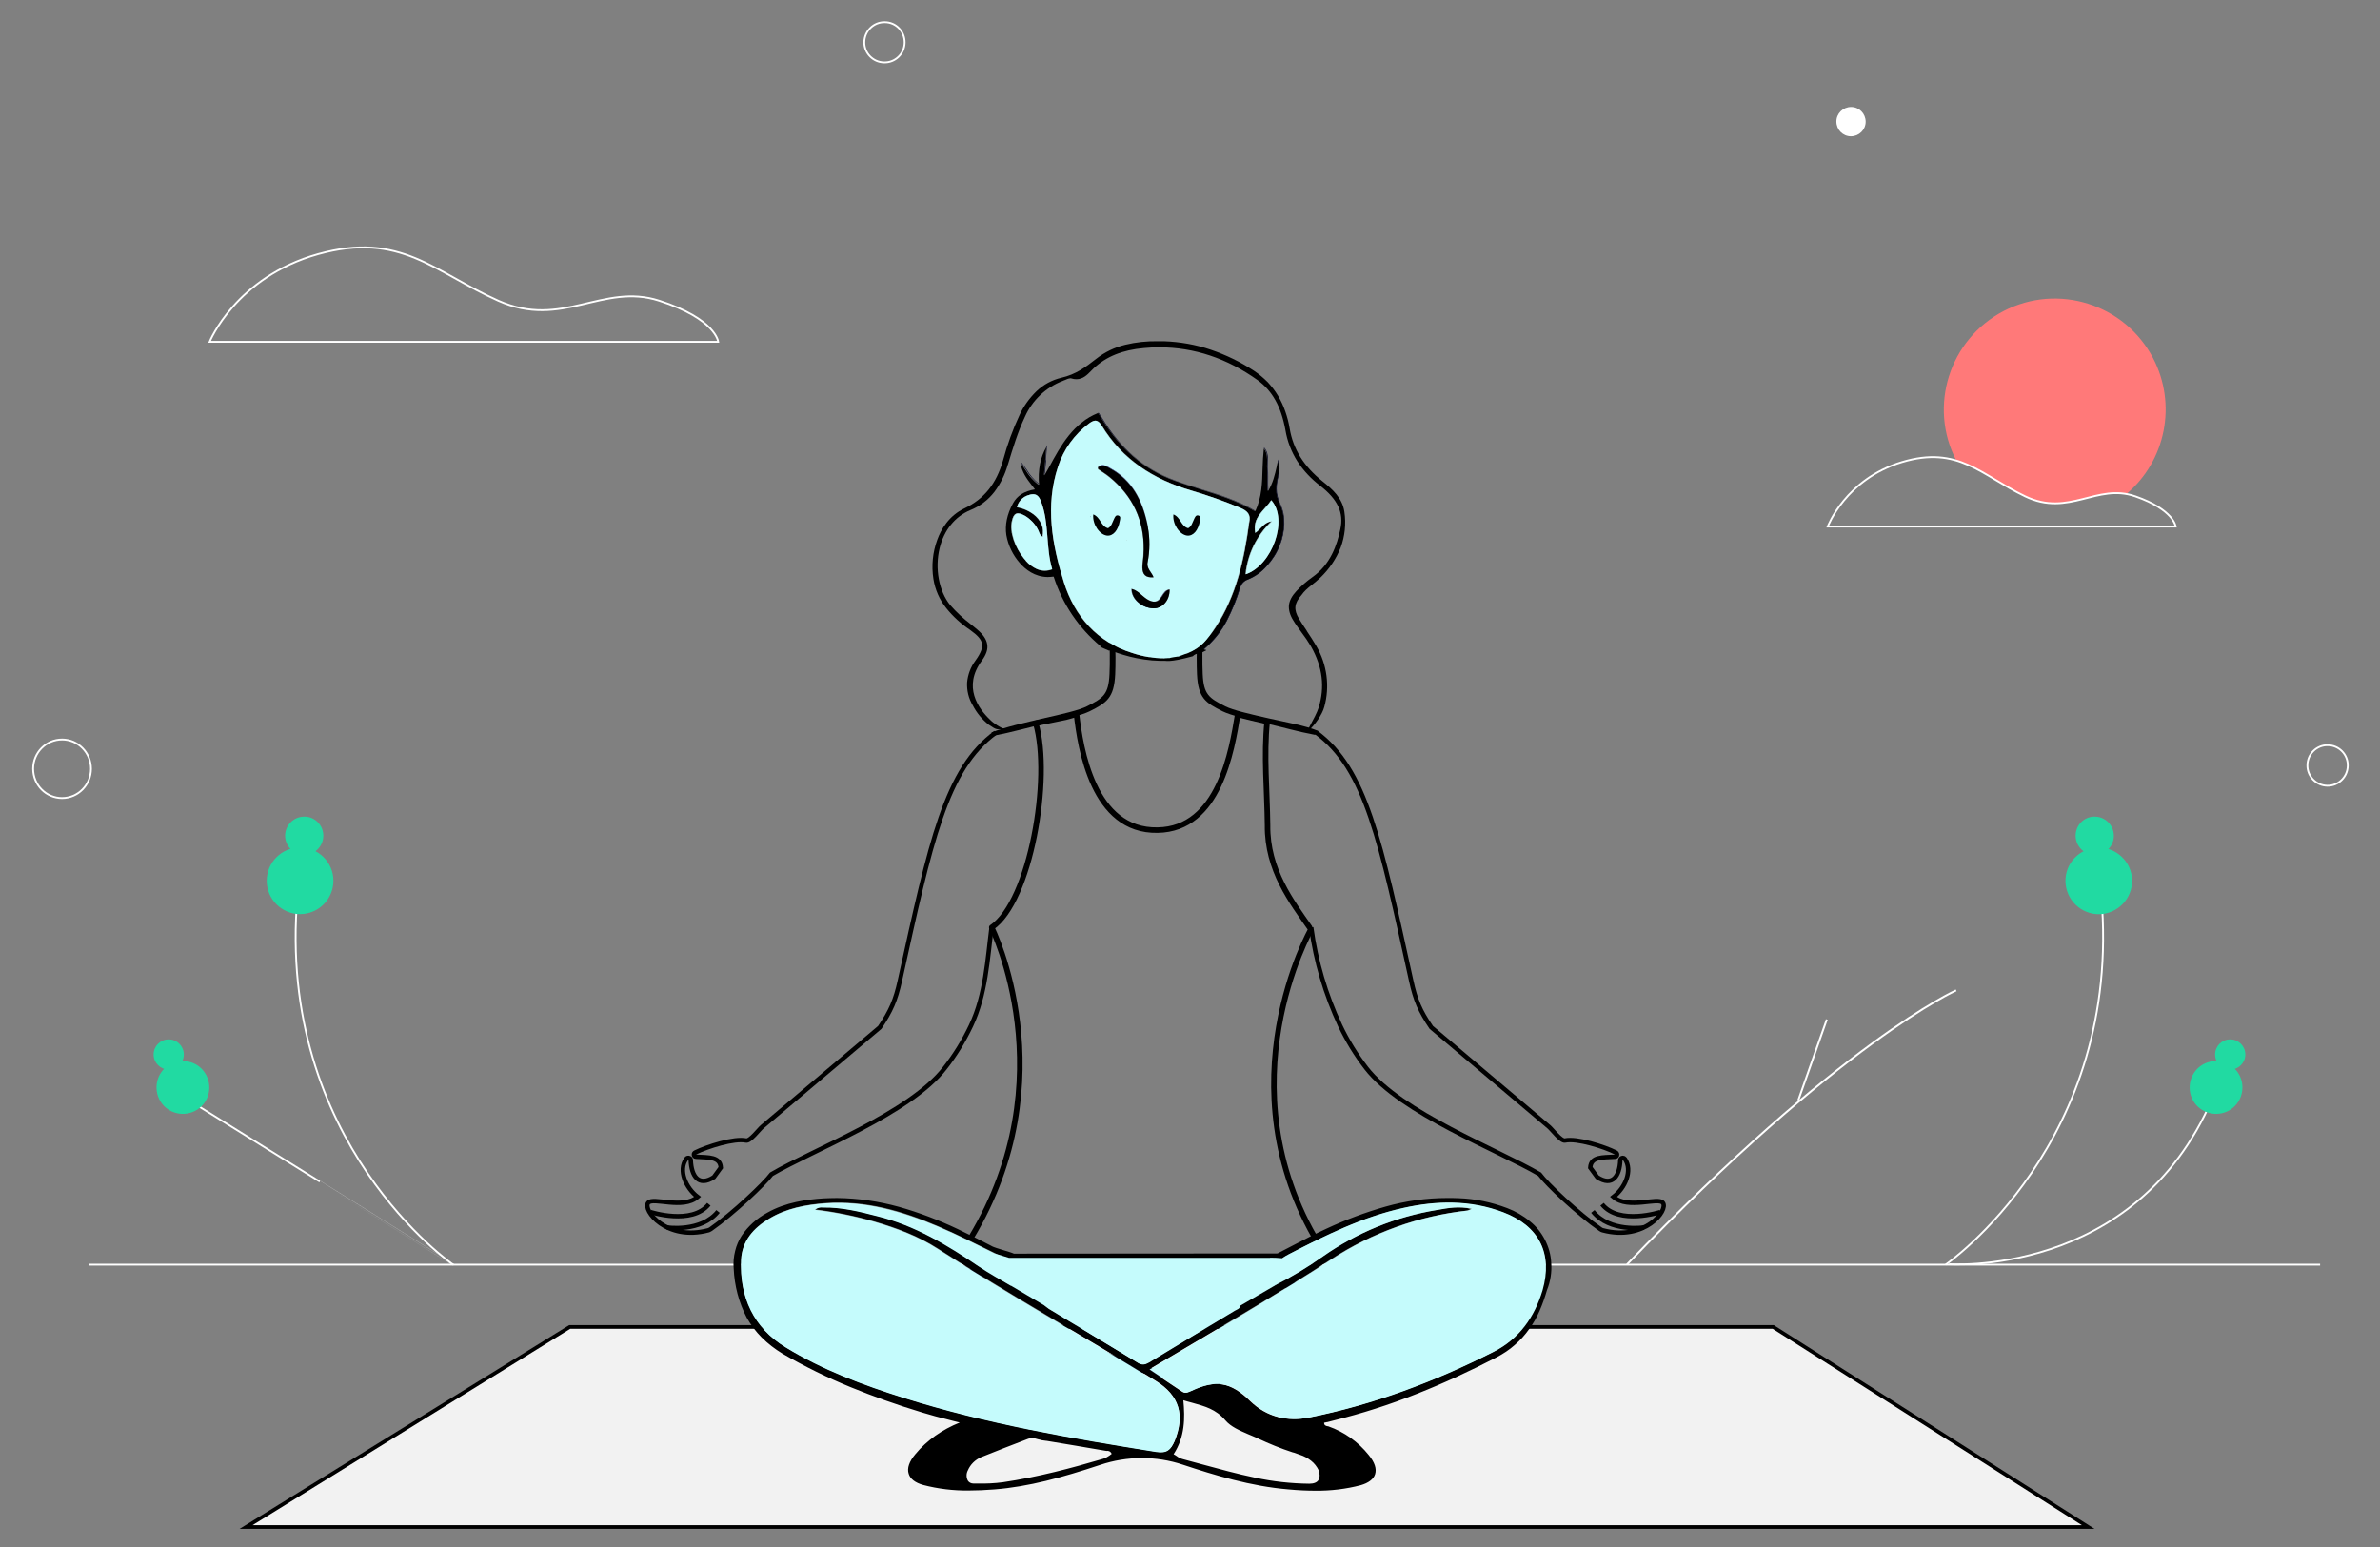 <?xml version="1.0" encoding="utf-8"?>
<!-- Generator: Adobe Illustrator 21.0.0, SVG Export Plug-In . SVG Version: 6.00 Build 0)  -->
<svg version="1.1" id="Layer_1" xmlns="http://www.w3.org/2000/svg" xmlns:xlink="http://www.w3.org/1999/xlink" x="0px" y="0px"
	 viewBox="0 0 1292 840" style="enable-background:new 0 0 1292 840;" xml:space="preserve">
<rect x="0" y="0" width="1292" height="840" fill="#808080" stroke="none"/>
<style type="text/css">
	.st0{clip-path:url(#SVGID_2_);}
	.st1{fill:#FF7979;}
	.st2{fill:none;stroke:#FFFFFF;stroke-miterlimit:10;}
	.st3{fill:#FFFFFF;}
	.st4{fill:none;stroke:#FFFFFF;stroke-width:1.046;stroke-miterlimit:10;}
	.st5{fill:#94D0DB;}
	.st6{fill:#21DAA2;}
	.st7{fill:none;stroke:#FFFFFF;}
	.st8{fill:#F2F2F2;stroke:#000000;stroke-width:2;stroke-miterlimit:10;}
	.st9{fill:none;stroke:#000000;stroke-miterlimit:10;}
	.st10{fill:none;stroke:#000000;stroke-width:3;stroke-linecap:round;stroke-linejoin:round;}
	.st11{fill:none;stroke:#0F1024;stroke-width:4;stroke-linecap:round;stroke-linejoin:round;}
	.st12{fill:none;}
	.st13{fill:none;stroke:#000000;stroke-width:3;stroke-miterlimit:10;}
	.st14{fill:#050624;}
	.st15{fill:#C5FBFC;}
	.st16{fill:#2E3192;}
	.st17{fill:none;stroke:#000000;stroke-width:2.391;stroke-miterlimit:10;}
</style>
<g>
	<defs>
		<rect id="SVGID_1_" width="1292" height="840"/>
	</defs>
	<clipPath id="SVGID_2_">
		<use xlink:href="#SVGID_1_"  style="overflow:visible;"/>
	</clipPath>
	<g id="Home_" class="st0">
		<g id="Group_6905" transform="translate(-0.607 -0.256)">
			<path id="Path_18300" d="M688.8,390.1c-9.7-2.2-18.8-4.3-23-6.4c-8.9-4.5-11.8-6.4-12.3-17.5c-0.6-11.8,0.6-37.8,0.6-38.1
				c0-0.8-0.6-1.5-1.5-1.6c-0.1,0-0.3,0-0.4,0c-8,1.5-16.1,2.5-24.2,3v3.1c7.7-0.4,15.3-1.3,22.9-2.7c-0.2,6.3-1,26.4-0.5,36.4
				c0.6,12.9,4.7,15.5,13.9,20.1c4.5,2.2,13.4,4.3,23.7,6.6c9.8,2.2,16.4,4.3,26.5,6.2l1.6-2.2C708.7,394,698.9,392.4,688.8,390.1z"
				/>
			<path id="Path_18301" d="M567.6,390.1c9.7-2.2,18.8-4.3,23-6.4c8.9-4.5,11.8-6.4,12.3-17.5c0.6-11.8-0.6-37.8-0.6-38.1
				c0-0.8,0.6-1.5,1.5-1.6c0.1,0,0.3,0,0.4,0c8,1.5,16.1,2.5,24.2,3v3.1c-7.7-0.4-15.3-1.3-22.9-2.7c0.2,6.3,1,26.4,0.5,36.4
				c-0.6,12.9-4.7,15.5-13.9,20.1c-4.5,2.2-13.4,4.3-23.7,6.6c-9.8,2.2-18.5,4.8-28.6,6.7l-1-1.8
				C546.3,394.9,557.6,392.4,567.6,390.1z"/>
			<path id="Subtraction_20" class="st1" d="M1118.7,273.3h-4.5l-5.1-0.4l-1.6-0.7l-3.5-0.8l-5.4-2.5l-8.1-4l-8.6-5.3l-9.4-5.4
				l-4.8-2.2l-5.1-1.7c-15.3-29.5-3.8-65.8,25.7-81.2c29.5-15.3,65.8-3.8,81.2,25.7c12.9,24.9,6.9,55.4-14.4,73.5l-6.4-0.5l-6.6,1
				l-7.2,1.3l-11.6,2.7L1118.7,273.3z"/>
			<path id="Path_11803" class="st2" d="M114.4,185.8h276.1c0,0-1.3-12.4-32-22.3s-52.7,15.5-87.4,0s-53.1-37.8-97.8-25.3
				S114.4,185.8,114.4,185.8z"/>
			<path id="Path_11804" class="st2" d="M992.8,286.1h188.9c0,0-0.9-9.1-21.9-16.4s-36,11.4-59.8,0s-36.3-27.8-66.9-18.6
				S992.8,286.1,992.8,286.1z"/>
			<path id="Path_11805" class="st2" d="M1275.1,416c-0.1,6.1-5.1,10.9-11.1,10.8l0,0l0,0c-6.1-0.1-10.9-5.1-10.8-11.1c0,0,0,0,0,0
				l0,0c0-6.1,5-11,11-10.9c6.1,0,11,5,10.9,11C1275.1,415.9,1275.1,415.9,1275.1,416L1275.1,416z"/>
			<path id="Path_11806" class="st2" d="M491.7,23.4c-0.1,6.1-5.2,10.9-11.2,10.7c-6-0.1-10.8-5.1-10.7-11l0,0
				c0.1-6.1,5.1-10.9,11.1-10.8C487,12.3,491.8,17.3,491.7,23.4L491.7,23.4L491.7,23.4z"/>
			<path id="Path_11807" class="st3" d="M1013.4,66.3c0,4.4-3.6,7.9-8,7.9s-7.9-3.6-7.9-8c0-4.4,3.6-7.9,8-7.9
				C1009.9,58.3,1013.4,61.9,1013.4,66.3C1013.4,66.3,1013.4,66.3,1013.4,66.3z"/>
			<ellipse id="Ellipse_914" class="st2" cx="34.3" cy="417.6" rx="15.7" ry="15.9"/>
			<path id="Path_11823" class="st4" d="M1062.5,537.9c0,0-62.6,27.8-178.7,148.8"/>
			<line id="Line_97" class="st4" x1="992.3" y1="553.7" x2="976.8" y2="597.6"/>
			<path id="Path_11825" class="st5" d="M461,686.2c3.1,0,6.2,0,9.3-0.1c-4.2-3.3-9.1-7.3-14.9-12.5c1,4.4,2,8.6,2.9,12.6
				C459.2,686.2,460.1,686.2,461,686.2z"/>
			<path id="Path_11828" class="st2" d="M246.6,686.8c0,0-96.3-66.4-84.5-200.2"/>
			<circle id="Ellipse_915" class="st6" cx="163.5" cy="478.4" r="18.1"/>
			<path id="Path_11829" class="st6" d="M176.1,453.2c0.4,5.7-3.9,10.7-9.6,11.1c-5.7,0.4-10.6-3.9-11.1-9.6l0,0
				c-0.4-5.7,3.9-10.7,9.6-11.1l0,0C170.7,443.1,175.7,447.4,176.1,453.2L176.1,453.2z"/>
			<path id="Path_11830" class="st2" d="M246.5,686.7c0.1,0-144.5-89.9-144.5-89.9"/>
			<path id="Path_11831" class="st6" d="M112,582.9c4.2,6.7,2.3,15.6-4.4,19.8c-6.7,4.2-15.6,2.3-19.8-4.4
				c-4.2-6.7-2.3-15.6,4.4-19.8C98.9,574.3,107.8,576.2,112,582.9C112,582.9,112,582.9,112,582.9z"/>
			<circle id="Ellipse_916" class="st6" cx="92.2" cy="572.7" r="8.2"/>
			<path id="Path_11832" class="st2" d="M1056.8,686.8c0,0,96.3-66.4,84.5-200.2"/>
			<path id="Path_11833" class="st6" d="M1121.9,477.1c-0.7,10,6.8,18.6,16.7,19.4c0,0,0,0,0,0l0,0c10,0.7,18.6-6.8,19.4-16.7
				c0.7-10-6.8-18.6-16.7-19.4l0,0C1131.3,459.7,1122.6,467.2,1121.9,477.1z"/>
			<path id="Path_11834" class="st6" d="M1127.4,453.2c-0.4,5.7,3.9,10.7,9.6,11.1l0,0c5.7,0.4,10.7-3.9,11.1-9.6c0,0,0,0,0,0l0,0
				l0,0c0.4-5.7-3.9-10.7-9.6-11.1l0,0C1132.8,443.1,1127.8,447.4,1127.4,453.2L1127.4,453.2z"/>
			<path id="Path_11835" class="st2" d="M1057.5,686.5c-0.1,0,101.9,8.2,144-89.7"/>
			<path id="Path_11836" class="st6" d="M1191.5,582.9c-4.2,6.7-2.3,15.6,4.4,19.8c6.7,4.2,15.6,2.3,19.8-4.4
				c4.2-6.7,2.3-15.6-4.4-19.8l0,0C1204.6,574.3,1195.7,576.2,1191.5,582.9L1191.5,582.9L1191.5,582.9L1191.5,582.9z"/>
			<circle id="Ellipse_917" class="st6" cx="1211.3" cy="572.7" r="8.2"/>
			<path id="Path_12191" class="st7" d="M48.9,686.8h1211.2"/>
			<path id="Path_11837" class="st8" d="M309.9,720.6L134.2,829.2h1000L963.2,720.6H309.9z"/>
			<path id="Path_18302" class="st9" d="M717.7,397.8"/>
			<path id="Path_18303" class="st9" d="M653.3,365.2"/>
			<path id="Path_18304" class="st9" d="M537.5,397.8"/>
			<path id="Path_18305" class="st9" d="M601.9,365.2"/>
			<path id="Path_18306" class="st9" d="M534.9,392.2"/>
			<path id="Path_18307" class="st9" d="M601.2,365.2"/>
			<path id="Path_274" class="st10" d="M549.7,537.3"/>
			<path id="Path_274-2" class="st10" d="M711.5,503.7c-9.5-13.7-23.1-31.1-22.8-55.5c-0.2-18.7-2.1-37.7-0.2-56.3
				c-3.8-0.9-12.7-2.9-16-3.8c-3.2,19.4-10,62.3-43.5,62.8c-35,0.7-41.9-44.5-44-63c-1.9,0.6-3.9,1.2-5.9,1.7l0,0
				c-2,0.5-14.1,2.8-16.2,3.3c8.6,29.7-3,96.7-23.9,110.8"/>
			<path id="Path_314" class="st11" d="M719.2,734.8c6.9-9.7,11.1-21.2,12-33.1l-50.6-6.4c-78.1,13.7-20.9,3.1-51.2-1.4L518,691
				c0,0,64.8,41.7,103,52.6S707.8,750.2,719.2,734.8z"/>
			<path id="Path_11839" class="st12" d="M578.1,316.4c-6.4-20.4-10.3-41.5-3.2-62.8c3.1-9.4,9-17.6,16.9-23.6
				c1.5-1.1,2.8-1.7,4-1.4c-1.2-0.4-2.6,0.2-4.1,1.4c-8,5.9-13.9,14.1-16.9,23.6c-7,21.2-3.2,42.4,3.2,62.8
				c5.8,18.4,18.2,32.5,37,38.3c5.7,1.9,11.6,2.9,17.5,2.9c-5.9,0-11.8-1-17.4-2.9C596.3,348.9,583.9,334.7,578.1,316.4z"/>
			<path id="Path_11840" class="st12" d="M693.3,253.2v0.1c-1,4.2-2,8.5-4.3,12.6v0.7c2.6-4.2,3.7-8.8,4.7-13.3v-0.1
				c0.2-1,0.4-1.9,0.6-2.8c-0.1-0.2-0.1-0.4-0.2-0.7C693.8,250.9,693.5,252.1,693.3,253.2z"/>
			<path id="Path_11841" class="st12" d="M709.5,235.6c1.1,6.9,3.6,13.5,7.4,19.4c3.8,5.8,8.6,10.8,14.1,15
				c10.9,8.3,14.8,16.7,12.6,27c-2.1,9.6-6,21.7-17.4,29.7c-3.6,2.5-6.9,5.4-9.9,8.6c-2.8,2.9-4.3,5.8-4.5,8.7
				c-0.2,2.8,0.6,6,2.7,9.5c1.6,2.5,3.3,4.9,5,7.2c2.1,2.8,4,5.8,5.9,8.8c7.2,12.8,8.7,25.1,4.7,37.9c-2,6.1-6,11.2-12.3,15.2
				c-1.5,1.1-3.2,1.7-5,1.8c0.1,0,0.1,0,0.2,0c1.9-0.1,3.6-0.7,5.2-1.8c6.3-4,10.3-9.1,12.3-15.2c4-12.8,2.5-25.1-4.7-37.9
				c-1.8-3.1-3.8-6-5.9-8.8c-1.7-2.3-3.4-4.7-5-7.2c-2.1-3.4-2.9-6.5-2.7-9.5s1.7-5.8,4.5-8.7c3-3.2,6.4-6,9.9-8.6
				c11.5-8,15.3-20.1,17.4-29.7c2.2-10.3-1.7-18.6-12.6-27c-5.6-4.1-10.3-9.2-14.1-15c-3.7-5.9-6.2-12.5-7.4-19.4
				c-2.6-14.5-8-24.3-17.2-30.9c-18.9-13.5-39.3-20.4-60.8-20.4h-0.2c21.5,0,41.9,6.9,60.7,20.4
				C701.5,211.2,706.9,221.1,709.5,235.6z"/>
			<path id="Path_11842" class="st12" d="M659.2,280.6l0-0.1c-3.1,3.2-3.4,7.3-6.7,9l0.1,0C655.8,287.9,656.1,283.7,659.2,280.6z"/>
			<path id="Path_18308" class="st13" d="M712.3,504.7c0,0-48,84.5,4.2,171"/>
			<path id="Path_11843" class="st12" d="M565,251.8c-0.6,3.6-0.8,7.3-0.5,11c0.1,0.1,0.3,0.2,0.4,0.3c-0.4-3.8-0.2-7.6,0.5-11.3
				c0.6-3.2,1.7-6.3,3.4-9.1c0-0.3,0.1-0.5,0.1-0.8C567,244.9,565.7,248.3,565,251.8L565,251.8z"/>
			<path id="Path_11844" class="st12" d="M620.8,308.4c0.1,3.9,1.7,5.6,6.1,5.3l-0.1-0.1C622.6,313.9,620.9,312.2,620.8,308.4z"/>
			<path id="Path_11845" class="st12" d="M685.7,254.3c-0.2,7.7-0.5,15.6-3.9,23c0.1,0.1,0.2,0.1,0.3,0.2c3.6-7.5,3.7-15.5,3.9-23.2
				c0.1-3.5,0.2-7.2,0.7-10.8c-0.1-0.1-0.2-0.3-0.3-0.4C685.9,246.9,685.8,250.7,685.7,254.3z"/>
			<path id="Path_11846" class="st12" d="M650.2,293.5c0.6,0.3,1.3,0.5,2,0.5c-0.6,0-1.3-0.2-1.8-0.5c-4.2-1.6-8.1-7.6-7.7-12.3
				c0,0-0.1,0-0.1-0.1C642.1,285.9,646.1,291.9,650.2,293.5z"/>
			<path id="Path_11847" class="st12" d="M552.8,275.7c3.1,0.6,6.1,1.8,8.7,3.7C559,277.5,556,276.2,552.8,275.7L552.8,275.7z"/>
			<path id="Path_11848" class="st12" d="M623.7,305.5c-0.1,0.4-0.1,0.8-0.1,1.2c0-0.4,0-0.8,0.1-1.1c1.3-6.4,1.3-12.9,0.1-19.3
				C625,292.6,624.9,299.2,623.7,305.5L623.7,305.5z"/>
			<path id="Path_11849" class="st12" d="M566.4,291.6c-0.1-0.1-0.2-0.1-0.3-0.2C566.2,291.5,566.3,291.6,566.4,291.6L566.4,291.6z"
				/>
			<path id="Path_11850" class="st12" d="M676.8,311.9L676.8,311.9c14.6-4.9,23.3-29.8,14-40.2l-0.1,0.1
				C699.9,282.3,691.3,306.9,676.8,311.9z"/>
			<path id="Path_11851" class="st12" d="M682.1,289.5L682.1,289.5c3-2,4.6-5.5,8.7-6.1l0,0C686.7,283.8,685.1,287.4,682.1,289.5z"
				/>
			<path id="Path_11852" class="st12" d="M572.7,312.9c-0.1,0-0.2,0-0.4,0c4.8,14.6,13.6,27.7,25.4,37.6c0,0.1,0,0.2,0,0.3l0.3,0.2
				c0-0.1,0.1-0.3,0.1-0.4C586.2,340.6,577.4,327.6,572.7,312.9L572.7,312.9z"/>
			<path id="Path_11853" class="st12" d="M566.1,291.4c-1.2-0.8-1.4-2.3-2-3.5c-0.8-1.6-1.9-3.1-3.1-4.4c1.2,1.3,2.2,2.7,3,4.3
				C564.7,289.1,564.8,290.6,566.1,291.4z"/>
			<path id="Path_11854" class="st12" d="M560.7,263.5c0.6,0.7,1,1.3,1.5,2c-5.9,1-9.6,3.4-11.9,7.6c-3.3,6-4.5,11.7-3.6,17.2
				c1,5.7,3.5,11,7.4,15.3c2.9,3.4,8.1,7.5,15.2,7.5c0.1,0,0.1,0,0.2,0c-7-0.1-12-4.1-15-7.5c-3.8-4.4-6.3-9.6-7.4-15.3
				c-0.9-5.4,0.2-11,3.6-17.2c2.3-4.2,6.1-6.6,11.9-7.6c-0.5-0.6-0.9-1.2-1.5-2c-2.9-3.8-5.6-7.4-6.3-12.2c-0.2-0.2-0.3-0.4-0.5-0.6
				C554.8,255.8,557.6,259.5,560.7,263.5z"/>
			<path id="Path_11855" class="st12" d="M601.5,294.5c-4.7-0.6-9.1-6.7-9.1-12.7c0,6,4.5,12.3,9.1,12.8c4,0.5,7.4-3.3,8.5-9.7
				c0.2-0.7,0.3-1.4,0.3-2.1c0,0.7-0.1,1.3-0.3,2C608.9,291.1,605.6,294.9,601.5,294.5z"/>
			<path id="Path_11856" class="st12" d="M614.9,319.8L614.9,319.8c0.7,0.2,1.3,0.4,1.9,0.7C616.2,320.3,615.6,320,614.9,319.8z"/>
			<path id="Path_11857" class="st12" d="M596.9,255.1c2.1,1.3,4.1,2.7,6,4.2c12.9,10.5,18.8,23.7,18.6,39.3
				c0.2-15.6-5.7-28.9-18.6-39.5c-1.8-1.6-4-2.8-5.9-4.3c-0.2-0.1-0.2-0.5-0.2-1c0,0-0.1,0.1-0.1,0.1
				C596.7,254.5,596.6,255,596.9,255.1z"/>
			<path id="Path_11858" class="st12" d="M635.5,320.3c0.1,5.9-3.8,10.2-8.7,10.1h0c5,0.1,9-4.3,9-10.2
				C635.7,320.2,635.6,320.2,635.5,320.3z"/>
			<path id="Path_11859" class="st12" d="M627.6,326.8c-0.6,0-1.2-0.1-1.8-0.2c-2.7-0.8-4.6-2.8-6.7-4.5c2.1,1.7,3.9,3.7,6.6,4.5
				C626.3,326.8,627,326.9,627.6,326.8L627.6,326.8z"/>
			<path id="Path_11860" class="st12" d="M596.5,224.2c-3.2,1.3-6.3,3.1-9.1,5.3c-2.6,2.1-4.9,4.4-7,7c-4.2,5.2-7.5,11.3-10.7,17.2
				c-0.7,1.2-1.3,2.4-2,3.6l-0.1,0.8c0.9-1.5,1.6-2.9,2.5-4.4c3.2-5.9,6.5-12,10.7-17.2c2-2.6,4.4-4.9,7-7c2.7-2.1,5.6-3.9,8.8-5.2
				C596.6,224.2,596.6,224.2,596.5,224.2L596.5,224.2z"/>
			<path id="Path_11861" class="st12" d="M564.9,270.7c0.4,0.6,0.7,1.3,0.9,2c4.5,11.9,2.5,24.7,6,36.6c-2.7,1.1-5.8,1.1-8.5-0.1
				c-2.2-1-4.2-2.5-5.8-4.3c1.7,1.9,3.7,3.4,6,4.4c2.7,1.2,5.7,1.2,8.5,0.1c-3.6-11.9-1.5-24.7-6-36.6
				C565.7,272,565.3,271.3,564.9,270.7L564.9,270.7z"/>
			<path id="Path_11862" d="M604.4,353.7c7,2.7,18.4,5.9,30.5,5.2l-0.2-1.4c-0.7,0-1.4,0.1-2.1,0.1c-6,0-11.9-1-17.5-2.9
				c-18.9-5.8-31.3-19.9-37-38.3c-6.4-20.4-10.2-41.6-3.2-62.8c3-9.4,9-17.7,16.9-23.5c1.6-1.2,2.9-1.8,4.1-1.4
				c0.9,0.2,1.8,1,2.8,2.5c11.2,18.5,28.2,29.3,48.6,35.3c9.1,2.7,18,5.8,26.7,9.5c3.8,1.6,5.9,3.6,4.8,8c-2.7,20-7,39.9-18.3,56.9
				c-4.4,6.7-9.4,11.3-15.1,14c0,0.4-38.1,4.7-12.2,0.1c-0.3,1.3-0.5,2.7-0.5,4c0.8-0.2,2.4,1.1,15.4-2.5c0.8-0.8,1.7-1.3,2.8-1.4
				c0.4-0.1,0.8-0.2,1.2-0.2l0.1,0c1.1-0.5,2.1-1,3.2-1.6c-0.4-0.2-0.9-0.4-1.3-0.6c5.1-4.3,9.4-9.6,12.5-15.6
				c2.9-5.7,5.3-11.6,7.1-17.7c0.6-2.1,2.2-3.8,4.3-4.5c4-1.6,7.5-4.1,10.3-7.4c3-3.3,5.4-7.1,7-11.3c1.4-3.6,2.2-7.5,2.3-11.4
				c0.1-3.8-0.6-7.5-2.2-10.9c-2.9-5.9-2-10.4-0.9-15.6l0.1-0.4c0.6-2.4,0.6-5-0.3-7.3c-0.2,0.9-0.4,1.8-0.6,2.8v0.1
				c-1,4.4-2.1,9.1-4.7,13.3v-0.7c-0.1,0.2-0.2,0.4-0.4,0.7v-3.7c0-2.7,0-5.5-0.1-8.3c-0.1-1-0.1-2,0-3.1c0-2.7,0.1-5.5-1.8-8
				c-0.4,3.7-0.6,7.3-0.7,10.8c-0.2,7.7-0.4,15.7-3.9,23.2c-0.1-0.1-0.2-0.1-0.3-0.2l-0.1,0.2c-9.2-5.5-19.5-8.7-29.4-11.8
				c-4.8-1.5-9.6-3.1-14.4-4.8c-16.4-6.1-29.4-17.3-39.5-34c-0.5-0.9-1-1.6-1.5-2.3l-0.1-0.2c-0.1-0.1-0.2-0.1-0.2-0.1l0,0
				c-3.2,1.3-6.2,3-8.8,5.2c-2.6,2-4.9,4.4-7,7c-4.2,5.2-7.5,11.3-10.7,17.2c-0.9,1.5-1.6,2.9-2.5,4.4l0.1-0.8
				c-0.1,0.3-0.3,0.5-0.4,0.8c0.2-2.6,0.5-5.1,0.7-7.7v-0.5l0.2-2.6l0.1-1.3v-0.1c0.1-1.1,0.2-2.1,0.3-3.1c-1.6,2.8-2.8,5.9-3.4,9.1
				c-0.7,3.7-0.9,7.5-0.5,11.3c-0.1-0.1-0.3-0.2-0.4-0.3c0,0.1,0,0.2,0,0.3c-2.8-2.2-5.2-4.9-7-8c-0.8-1.3-1.8-2.5-2.7-3.7
				c0.7,4.7,3.3,8.4,6.3,12.2c0.6,0.7,1,1.3,1.5,2c-5.8,1-9.6,3.4-11.9,7.6c-3.3,6.1-4.4,11.8-3.6,17.2c1,5.7,3.6,11,7.4,15.3
				c3,3.4,8,7.4,15,7.5c1,0,1.9-0.1,2.9-0.2l0,0c0.1,0,0.2,0,0.4,0c4.7,14.7,13.5,27.8,25.4,37.7c0,0.2,0,0.3-0.1,0.4
				c0.9,0.4,2.6,1.2,4.8,2.1h0C603.4,353.1,604,353.3,604.4,353.7z M690.7,271.8L690.7,271.8h0.1c9.3,10.4,0.6,35.3-14,40.2v-0.1
				l-0.1,0.1c1.1-10.9,6.1-21.1,14.1-28.7c-4.1,0.6-5.7,4.2-8.7,6.2l0-0.1l-0.1,0.1C680.3,281,687.1,277.3,690.7,271.8L690.7,271.8z
				 M563.5,309.2c-2.3-1-4.3-2.5-6-4.4l0-0.1c-0.4-0.4-0.8-0.9-1.2-1.4c-4.7-5.8-7.8-14.2-6.4-20.2c1-4.5,2.8-5.3,7-2.9
				c1.5,0.9,2.9,2,4.1,3.3c1.3,1.3,2.3,2.8,3.1,4.4c0.6,1.2,0.8,2.6,2,3.5l0,0c0.1,0.1,0.2,0.1,0.3,0.2c1.3-4.6-0.7-9.1-4.9-12.2
				c-2.6-1.9-5.6-3.1-8.7-3.7l0-0.1l-0.2,0c0.7-3.1,3.1-5.6,6.1-6.5c2.7-0.9,4.6-0.8,6.1,1.6c0.4,0.7,0.8,1.4,1,2.1
				c4.5,11.9,2.5,24.7,6,36.6C569.2,310.4,566.2,310.4,563.5,309.2L563.5,309.2z"/>
			<path id="Path_11863" class="st14" d="M654.3,352.5c5.2-4.3,9.4-9.6,12.5-15.6c2.9-5.7,5.3-11.6,7.1-17.7
				c0.6-2.1,2.2-3.8,4.3-4.5c3.9-1.7,7.4-4.2,10.3-7.4c3-3.3,5.4-7.1,7-11.3c1.4-3.6,2.2-7.5,2.3-11.4c0.1-3.8-0.6-7.5-2.2-10.9
				c-2.8-6-2-10.4-0.9-15.6l0.1-0.4c0.7-2.6,0.5-5.4-0.5-8l-0.1,0.7c0.8,2.4,0.9,4.9,0.3,7.3l-0.1,0.4c-1.1,5.2-2.1,9.7,0.9,15.6
				c1.6,3.4,2.3,7.2,2.2,10.9c-0.1,3.9-0.9,7.8-2.3,11.4c-1.6,4.2-4,8-7,11.3c-2.8,3.2-6.3,5.7-10.3,7.4c-2.1,0.7-3.7,2.4-4.3,4.5
				c-1.9,6.1-4.2,12-7.1,17.7c-3.1,6-7.4,11.2-12.5,15.6c0.4,0.2,0.9,0.4,1.3,0.6l0.2-0.1C655,352.8,654.6,352.6,654.3,352.5z"/>
			<path id="Path_11864" class="st14" d="M689,263.2v-0.2c0-2.7,0.1-5.5-0.1-8.3c-0.1-1-0.1-2,0-3.1c0.1-2.8,0.2-5.9-2.1-8.5
				c0,0.1,0,0.3,0,0.4c1.9,2.5,1.8,5.4,1.8,8c-0.1,1-0.1,2,0,3.1c0.1,2.8,0.1,5.6,0.1,8.3v3.7c0.1-0.2,0.2-0.4,0.4-0.7L689,263.2
				L689,263.2z"/>
			<path id="Path_11865" class="st14" d="M557.9,255.1c-1-1.5-2.1-2.9-3.2-4.3c0,0.2,0.1,0.4,0.1,0.6c0.9,1.2,1.9,2.4,2.7,3.7
				c1.8,3.1,4.2,5.8,7,8c0-0.1,0-0.2,0-0.3C561.8,260.6,559.6,258,557.9,255.1L557.9,255.1z"/>
			<path id="Path_11866" class="st14" d="M572.3,312.9L572.3,312.9c-1,0.1-2,0.2-2.9,0.2c0.1,0,0.1,0,0.2,0
				C570.5,313.1,571.4,313,572.3,312.9L572.3,312.9z"/>
			<path id="Path_11867" class="st14" d="M568.4,249.9v-0.1l0.2-2.6l0.1-1.3v-0.1c0.1-1.4,0.2-2.6,0.4-3.9c-0.2,0.3-0.3,0.5-0.4,0.8
				c-0.1,1-0.2,2-0.3,3.1v0.1l-0.1,1.3l-0.2,2.6v0.5c-0.2,2.6-0.5,5.1-0.7,7.7c0.2-0.3,0.3-0.5,0.4-0.8l0.7-6.9L568.4,249.9z"/>
			<path id="Path_11868" class="st14" d="M638.3,261c-16.6-6.1-29.4-17.2-39.5-34c-0.5-0.7-1-1.6-1.5-2.3l-0.1-0.2
				c-0.1-0.1-0.2-0.1-0.2-0.1c-0.1,0-0.1,0-0.1-0.1c-0.1,0-0.2,0.1-0.3,0.1l0,0c0.1,0,0.2,0.1,0.2,0.1l0.1,0.2
				c0.5,0.7,1,1.5,1.5,2.3c10.1,16.7,23.1,27.8,39.5,34c4.8,1.7,9.6,3.3,14.4,4.8c9.9,3.1,20.2,6.3,29.4,11.8l0.1-0.2
				c-9.2-5.4-19.3-8.6-29.1-11.6C648,264.3,643.1,262.8,638.3,261z"/>
			<path id="Path_11869" class="st15" d="M635.5,357.5c0,0,0-0.2,4.9-0.9c0,0-2.8,1.2,4.9-1.8s10.6-7.3,15-14
				c11.3-17,15.6-36.9,18.3-56.9c1.1-4.4-1-6.4-4.8-8c-8.7-3.6-17.7-6.8-26.7-9.4c-20.4-6-37.4-16.7-48.6-35.3
				c-0.5-1.1-1.5-2-2.6-2.5c-1.2-0.3-2.5,0.3-4,1.4c-7.9,5.9-13.9,14.1-16.9,23.5c-7.1,21.3-3.2,42.4,3.2,62.8
				c5.8,18.3,18.2,32.5,37,38.3c5.6,1.9,11.5,2.9,17.4,2.9c0.7,0,1.4,0,2.1-0.1L635.5,357.5z M642.5,281.1c0,0,0.1,0,0.1,0.1v-0.1
				c4.4,2.1,5.4,7.2,9.9,8.4c3.3-1.7,3.7-5.9,6.7-9l0,0.1l0.1-0.1c2.1,4.7-0.4,7.9-2.2,10.8c-1,1.8-2.9,2.8-4.9,2.7
				c-0.7,0-1.3-0.2-2-0.5C646,291.9,642.1,285.9,642.5,281.1L642.5,281.1z M596.7,253.7c2.5-2,4.7-0.4,6.6,0.7
				c11.9,6.5,17.4,17.4,20.1,30.1c0.1,0.6,0.2,1.2,0.3,1.8c1.2,6.4,1.2,12.9-0.1,19.3c-0.1,0.4-0.1,0.7-0.1,1.1
				c0.1,2.7,2.4,4.4,3.3,6.9h-0.1l0.1,0.1c-4.3,0.3-6-1.4-6.1-5.3c0-1,0-2,0.2-3c0.3-2.3,0.4-4.5,0.5-6.8
				c0.2-15.6-5.7-28.8-18.6-39.3c-1.9-1.5-3.9-2.9-6-4.2c-0.2-0.1-0.1-0.6-0.2-1.1c0,0,0.1-0.1,0.1-0.1
				C596.8,253.8,596.8,253.8,596.7,253.7L596.7,253.7z M590,300.2c-1.1,6.4,15.5-5.2,11.5-5.7c-4.6-0.6-5.7,7.9-5.7,1.8
				c0-0.4,0,9.4,0,9c4.8,1.8,5.6-1.2,10.2,0c2.3-1.2,5.3-15.6,6.4-17.7c0.6-1.1-9.7,12.1-7.9,12.6c0.9,0.3,7.8-7.4,7.9-6.8
				S590.2,299.5,590,300.2L590,300.2z M626.8,330.4h-0.1c-6.3-0.1-12-5-11.9-10.5l0.1,0v0c0.7,0.2,1.3,0.4,1.9,0.7
				c0.1,0.1,0.2,0.1,0.3,0.2l0,0c0.7,0.4,1.3,0.8,1.9,1.3c2.1,1.7,4,3.7,6.7,4.5c0.6,0.2,1.2,0.3,1.8,0.2c3.8-0.3,3.8-6.2,7.9-6.6
				v0.1c0.1,0,0.2,0,0.2-0.1C635.7,326.1,631.8,330.5,626.8,330.4L626.8,330.4z"/>
			<path id="Path_11870" class="st15" d="M598.5,231.2c11.2,18.6,28.2,29.3,48.6,35.3c9.1,2.7,18,5.8,26.7,9.5
				c3.8,1.6,5.9,3.6,4.8,8c-2.7,20-7,39.9-18.3,56.9c-4.4,6.7-9.3,11.3-15,14v0c5.7-2.7,10.7-7.3,15.1-14
				c11.3-17.1,15.6-36.9,18.3-56.9c1.1-4.4-1-6.4-4.8-8c-8.7-3.6-17.7-6.8-26.7-9.5c-20.4-6-37.4-16.8-48.6-35.3
				c-0.9-1.5-1.8-2.3-2.8-2.5C597,229.1,597.9,230,598.5,231.2z"/>
			<path id="Path_11871" class="st15" d="M571.8,309.2c-3.6-11.9-1.5-24.7-6-36.6c-0.2-0.7-0.6-1.3-0.9-2c-1.5-2.3-3.3-2.4-6-1.5
				c-3,0.9-5.3,3.3-6.1,6.4c3.1,0.6,6.1,1.9,8.7,3.8c4.3,3.1,6.3,7.7,5.2,12.4c-0.1,0-0.2-0.1-0.2-0.1v0c-0.1-0.1-0.2-0.1-0.3-0.2
				l0,0c-1.3-0.8-1.4-2.4-2.1-3.6c-0.8-1.6-1.8-3-3-4.3c-1.2-1.2-2.5-2.3-4-3.2c-4.2-2.3-6-1.6-7,2.9c-1.3,6,1.6,14.3,6.3,20.1
				c0.4,0.5,0.8,0.9,1.2,1.4l0,0.1c1.6,1.8,3.6,3.3,5.8,4.3C566.1,310.3,569.1,310.3,571.8,309.2L571.8,309.2z"/>
			<path id="Path_11872" class="st15" d="M559,269.2c2.7-0.9,4.5-0.8,6,1.5c-1.5-2.4-3.4-2.5-6.1-1.6c-3.1,0.9-5.4,3.4-6.1,6.5
				l0.2,0C553.6,272.5,555.9,270.1,559,269.2L559,269.2z"/>
			<path id="Path_11873" class="st15" d="M561.5,279.4c4.2,3.2,6.2,7.7,4.9,12.2c0.1,0,0.2,0.1,0.2,0.1
				C567.9,287.1,565.8,282.5,561.5,279.4z"/>
			<path id="Path_11874" class="st15" d="M550,283.3c1-4.5,2.8-5.3,7-2.9c1.5,0.9,2.8,1.9,4,3.2c-1.2-1.3-2.6-2.4-4.1-3.3
				c-4.2-2.3-6-1.6-7,2.9c-1.4,5.9,1.7,14.4,6.4,20.2C551.6,297.6,548.7,289.3,550,283.3z"/>
			<path id="Path_11875" class="st15" d="M682.1,289.5c3-2.1,4.6-5.7,8.7-6.2l0,0c0.1,0,0.2,0,0.3,0c-8.1,7.5-13.1,17.7-14.2,28.7
				c14.5-5,23.1-29.7,13.9-40.1C687.2,277.4,680.5,281.1,682.1,289.5z"/>
			<path id="Path_11876" class="st15" d="M682.1,289.5c-1.6-8.4,5.1-12,8.7-17.6l-0.1-0.1c-3.6,5.5-10.4,9.2-8.7,17.8L682.1,289.5z"
				/>
			<path id="Path_11877" class="st15" d="M691.1,283.3c-0.1,0-0.2,0-0.3,0c-8,7.6-13,17.7-14.1,28.7l0.1-0.1
				C677.9,301,683,290.8,691.1,283.3z"/>
			<path id="Path_11878" d="M602.9,259.1c12.9,10.5,18.8,23.9,18.6,39.5c0,2.3-0.2,4.6-0.5,6.9c-0.1,1-0.2,1.9-0.2,2.9
				c0.1,3.8,1.8,5.5,6,5.2c-0.9-2.4-3.2-4.2-3.3-6.9c0-0.4,0-0.8,0.1-1.2c1.2-6.3,1.3-12.9,0.1-19.2c-0.1-0.6-0.2-1.1-0.3-1.6
				c-2.7-12.6-8.2-23.6-20.1-30.1c-2-1.1-4.2-2.6-6.6-0.7c0.1,0.4,0,0.9,0.2,1C598.8,256.3,601,257.5,602.9,259.1z"/>
			<path id="Path_11879" class="st16" d="M621.5,298.6c0,2.3-0.2,4.5-0.5,6.8c-0.1,1-0.2,2-0.2,3c0-1,0.1-1.9,0.2-2.9
				C621.3,303.2,621.5,300.9,621.5,298.6z"/>
			<path id="Path_11880" class="st16" d="M626.9,313.6c-0.9-2.5-3.2-4.2-3.3-6.9C623.7,309.4,626,311.2,626.9,313.6L626.9,313.6z"/>
			<path id="Path_11881" class="st16" d="M603.4,254.6c11.9,6.5,17.4,17.4,20.1,30.1c0.1,0.5,0.2,1.1,0.3,1.6
				c-0.1-0.6-0.2-1.2-0.3-1.8c-2.7-12.6-8.2-23.6-20.1-30.1c-2-1.1-4.2-2.7-6.6-0.7c0,0,0,0.1,0,0.1
				C599.2,252,601.3,253.5,603.4,254.6z"/>
			<path id="Path_11882" class="st16" d="M609,281.3c-1.8-0.5-2.3,1.2-2.9,2.3c-1.1,2.1-1.6,4.7-3.9,5.9c-4.7-1.2-4.9-7.2-9.7-9.1
				c0,0.4-0.1,0.8-0.1,1.3c0-0.4,0-0.8,0.1-1.1c4.8,1.8,5,7.9,9.7,9.1c2.3-1.2,2.8-3.8,3.9-5.9c0.6-1.2,1.1-2.9,2.9-2.3
				c0.9,0.2,1.2,0.7,1.3,1.3C610.2,282.1,609.7,281.5,609,281.3L609,281.3z"/>
			<path id="Path_11883" class="st16" d="M657,291.3c-0.9,1.8-2.8,2.9-4.8,2.7c2,0.1,3.9-0.9,4.9-2.7c1.8-2.9,4.3-6.1,2.2-10.8
				l-0.1,0.1C661.2,285.2,658.8,288.3,657,291.3z"/>
			<path id="Path_11884" class="st16" d="M652.4,289.5L652.4,289.5c-4.4-1.3-5.4-6.4-9.8-8.5v0.1
				C646.9,283.1,647.9,288.2,652.4,289.5z"/>
			<path id="Path_11885" d="M635.5,320.3c-3.9,0.6-4,6.4-7.9,6.6c-0.7,0-1.3,0-1.9-0.2c-2.7-0.8-4.5-2.8-6.6-4.5
				c-0.6-0.5-1.2-0.9-1.9-1.3l0,0c-0.1-0.1-0.2-0.1-0.3-0.2c-0.6-0.3-1.3-0.5-1.9-0.7c-0.2,5.4,5.5,10.4,11.9,10.5
				C631.7,330.5,635.6,326.2,635.5,320.3z"/>
			<path id="Path_11886" class="st16" d="M635.5,320.3L635.5,320.3c-4.1,0.4-4,6.2-7.9,6.6C631.5,326.6,631.6,320.9,635.5,320.3z"/>
			<path id="Path_11887" class="st16" d="M614.9,319.9l-0.1,0c-0.1,5.5,5.6,10.4,11.9,10.5h0.1C620.4,330.3,614.7,325.3,614.9,319.9
				z"/>
			<path id="Path_11888" class="st16" d="M617.2,320.8c0.7,0.4,1.3,0.8,1.9,1.3C618.5,321.6,617.9,321.2,617.2,320.8z"/>
			<rect id="Rectangle_5649" x="592.7" y="277.7" class="st15" width="19.2" height="21.2"/>
			<rect id="Rectangle_5650" x="641.2" y="277.7" class="st15" width="20.2" height="21.2"/>
			<path id="Path_11662" d="M594.1,279.5c4,1.6,4.1,6.5,8,7.5c1.9-1,2.3-3.1,3.2-4.9c0.5-1,0.9-2.4,2.4-2c1.5,0.5,1,1.7,0.8,2.9
				c-0.9,5.2-3.7,8.4-7,8C597.5,290.5,593.5,284.8,594.1,279.5z"/>
			<path id="Path_11889" d="M637.6,279.5c4,1.6,4.1,6.5,8,7.5c1.9-1,2.3-3.1,3.2-4.9c0.5-1,0.9-2.4,2.4-2c1.5,0.5,1,1.7,0.8,2.9
				c-0.9,5.2-3.7,8.4-7,8C641,290.5,637,284.8,637.6,279.5z"/>
			<path id="Path_11974" class="st12" d="M601.4,787.8c-0.3,0-0.6,0-0.8-0.1c-10.6-1.9-21.5-3.6-32-5.4h-0.2l-2.2-0.3
				c-0.7-0.1-1.4-0.3-2-0.5l0,0c-1.1-0.4-2.2-0.6-3.4-0.6l0,0c-0.7,0-1.3,0.1-2,0.3c-9.1,3.5-17.5,6.8-25.6,10
				c-3.3,1.4-5.8,4-7.2,7.2c-0.9,1.7-0.9,3.8,0,5.5c0.6,1.1,1.8,1.7,3,1.6h2.4c4.5,0.1,9-0.1,13.5-0.7c19.1-2.8,37.7-7.8,53.3-12.4
				c2.2-0.6,4.1-1.7,5.8-3.2C603.7,788.3,602.6,787.7,601.4,787.8L601.4,787.8z"/>
			<path id="Path_11976" class="st12" d="M518.6,632.8c0.1,2.4,0.4,4.9,0.9,7.2c-0.6-2.6-0.9-5.2-0.9-7.8V632.8z"/>
			<path id="Path_11978" class="st12" d="M711.9,793.1c-1.8-1.4-3.8-2.5-6-3.2c-1.2-0.3-2.3-0.8-3.4-1.2l-0.5-0.1l0,0
				c-6.5-2.1-12.9-4.6-19-7.6c-1.6-0.8-3.5-1.6-5.3-2.3l0,0c-4.6-2-9.3-4.1-12.3-7.5c-5.1-6-11.6-7.7-18.2-9.6l0,0
				c-1.4-0.3-2.9-0.8-4.6-1.3l0,0c0.9,9.7,1,19.8-5.3,29.3l1.8,1.1l0,0c0.9,0.7,1.9,1.2,3,1.5c3.5,0.9,7,1.9,10.7,2.9
				c9.3,2.6,19,5.3,28.7,7.2c9.7,2.1,19.6,3.2,29.5,3.3l0,0c2.5,0,4.2-0.7,5-2.1c0.8-1.3,0.7-3.2-0.3-5.3
				C715.1,796.3,713.7,794.5,711.9,793.1z"/>
			<path id="Path_11991" class="st12" d="M712,793.1c-1.8-1.4-3.8-2.5-6-3.2c-1.2-0.3-2.5-0.8-3.4-1.2l-0.5-0.1
				c-6.5-2.1-12.9-4.6-19-7.6c-1.8-0.8-3.5-1.6-5.3-2.3c-4.6-2-9.2-4-12.3-7.5c-5.1-6.1-11.4-7.7-18.2-9.6c-1.4-0.3-3-0.8-4.6-1.3
				c0.9,9.7,0.9,19.8-5.3,29.3c0.7,0.3,1.2,0.7,1.8,1.1c0.9,0.7,1.9,1.2,3,1.5c3.5,0.9,7.1,1.9,10.7,2.9c9.3,2.6,19,5.3,28.7,7.2
				c9.7,2.1,19.6,3.2,29.5,3.3c2.5,0,4.2-0.7,5-2.1c0.8-1.3,0.7-3.2-0.2-5.3C715.2,796.3,713.8,794.5,712,793.1z"/>
			<path id="Path_11993" class="st12" d="M816.5,658.4c-17.9-6.7-35.9-6.4-54.3-2.3c-22.1,4.9-42,14.8-62,25.1
				c-7.6,3.8-9,7.1-7.6,16.7c9-4.5,17.5-9.7,25.7-15.5c18.5-13,39.7-21.6,62.1-25.3c5.8-1.1,11.9-2.2,18.8-0.6
				c-0.7,0.4-1.4,0.7-2.1,0.9c-26.5,2.9-51.9,12-74.2,26.6c-13.2,8.6-26.6,16.8-40,24.9c-19.1,11.4-38.4,22.9-58.6,34.8
				c6.5,4.3,12.3,8.3,18.1,12.1c1.6,1.2,3.2,0.2,4.7-0.5c13.2-6.2,21.5-4.9,32.1,5.5c9.1,8.9,20.5,11.2,31.6,9
				c35-7,68.1-19.5,100.1-35.6c14.1-7.1,22.3-18.9,26.7-33.5C843.7,680.7,836.1,665.7,816.5,658.4z"/>
			<path id="Path_11994" class="st12" d="M601.4,787.7c-0.2,0-0.6-0.1-0.8-0.1c-10.6-1.9-21.5-3.6-32-5.4h-0.2l-2.2-0.3
				c-0.7-0.1-1.3-0.3-2-0.5c-1.1-0.4-2.2-0.6-3.4-0.6c-0.7,0-1.4,0.1-2,0.3c-9.1,3.5-17.5,6.8-25.6,10c-3.3,1.4-5.8,4-7.2,7.2
				c-0.9,1.7-0.9,3.8,0,5.5c0.7,1,1.8,1.7,3,1.6h2.5c4.5,0.1,9-0.1,13.5-0.7c19.1-2.8,37.7-7.8,53.3-12.4c2.2-0.5,4.1-1.6,5.7-3.2
				C603.7,788.2,602.5,787.5,601.4,787.7L601.4,787.7z"/>
			<path id="Path_11995" class="st12" d="M628,749.8c-39.3-24.3-79.5-46.8-118.3-71.8c-10.5-6.8-22.4-11.2-34.4-14.7
				c-10.5-3-21.3-5.2-32.2-6.5c1.2-1,2.8-1.4,4.3-1.2c10.2-0.1,19.8,2.2,29.5,4.7c20.4,5,38.2,15.6,55.3,27.4
				c5.5,3.7,11.3,6.9,17.3,10.4c1.2-11,0.2-13.2-8.8-17.6c-10.3-5-20.4-10.2-30.8-14.6c-19.5-8.4-39.6-14.1-61.1-12.6
				c-10.6,0.8-21.2,2.8-30.6,8.4c-8.4,5-14.7,12-15.2,22.3c-0.9,20.3,6.8,36.9,24.2,47.5c20,12.3,42,20.5,64.3,27.5
				c44.7,14.1,90.8,21.9,136.9,29.3c5.8,0.9,7.8-1,9.9-5.8C644,768.4,640.8,757.7,628,749.8z"/>
			<path id="Path_11996" class="st12" d="M569.9,710.7c16.1,9.8,32.3,19.5,48.4,29.3c2.2,1.4,3.9,1,6-0.2
				c15.5-9.5,31.2-18.8,46.7-28.2c0.9-0.6,2.3-0.9,2.9-2.7c-35.2-1.1-70.2-1.1-106.4,0C568.8,709.9,569.3,710.4,569.9,710.7z"/>
			<path id="Path_11997" class="st12" d="M685,702H557.3c1.2,2.2,3.7,3.4,6.2,3.2c2.5,0,5-0.2,7.5-0.2c35.5,0.1,70.8,0.2,106.4,0.2
				C680.1,705.1,682.9,705.2,685,702z"/>
			<path id="Path_12009" class="st12" d="M816.5,658.4c-17.9-6.7-35.9-6.4-54.3-2.3c-22.1,4.9-42,14.8-62,25.1
				c-7.6,3.8-9,7.1-7.6,16.7c9-4.5,17.5-9.7,25.7-15.5c18.5-13,39.7-21.6,62.1-25.3c5.8-1.1,11.9-2.2,18.8-0.6
				c-0.7,0.4-1.4,0.7-2.1,0.9c-26.5,2.9-51.9,12-74.2,26.6c-13.2,8.6-26.6,16.8-40,24.9c-19.1,11.4-38.4,22.9-58.6,34.8
				c6.5,4.3,12.3,8.3,18.1,12.1c1.6,1.2,3.2,0.2,4.7-0.5c13.2-6.2,21.5-4.9,32.1,5.5c9.1,8.9,20.5,11.2,31.6,9
				c35-7,68.1-19.5,100.1-35.6c14.1-7.1,22.3-18.9,26.7-33.5C843.7,680.7,836.1,665.7,816.5,658.4z"/>
			<path id="Path_12010" class="st12" d="M712,793.1c-1.8-1.4-3.8-2.5-6-3.2c-1.2-0.3-2.5-0.8-3.4-1.2l-0.5-0.1
				c-6.5-2.1-12.9-4.6-19-7.6c-1.8-0.8-3.5-1.6-5.3-2.3c-4.6-2-9.2-4-12.3-7.5c-5.1-6.1-11.4-7.7-18.2-9.6c-1.4-0.3-3-0.8-4.6-1.3
				c0.9,9.7,0.9,19.8-5.3,29.3c0.7,0.3,1.2,0.7,1.8,1.1c0.9,0.7,1.9,1.2,3,1.5c3.5,0.9,7.1,1.9,10.7,2.9c9.3,2.6,19,5.3,28.7,7.2
				c9.7,2.1,19.6,3.2,29.5,3.3c2.5,0,4.2-0.7,5-2.1c0.8-1.3,0.7-3.2-0.2-5.3C715.2,796.3,713.8,794.5,712,793.1z"/>
			<path id="Path_12011" class="st12" d="M601.4,787.7c-0.2,0-0.6-0.1-0.8-0.1c-10.6-1.9-21.5-3.6-32-5.4h-0.2l-2.2-0.3
				c-0.7-0.1-1.3-0.3-2-0.5c-1.1-0.4-2.2-0.6-3.4-0.6c-0.7,0-1.4,0.1-2,0.3c-9.1,3.5-17.5,6.8-25.6,10c-3.3,1.4-5.8,4-7.2,7.2
				c-0.9,1.7-0.9,3.8,0,5.5c0.7,1,1.8,1.7,3,1.6h2.5c4.5,0.1,9-0.1,13.5-0.7c19.1-2.8,37.7-7.8,53.3-12.4c2.2-0.5,4.1-1.6,5.7-3.2
				C603.7,788.2,602.5,787.5,601.4,787.7L601.4,787.7z"/>
			<path id="Path_12012" class="st12" d="M569.9,710.7c16.1,9.8,32.3,19.5,48.4,29.3c2.2,1.4,3.9,1,6-0.2
				c15.5-9.5,31.2-18.8,46.7-28.2c0.9-0.6,2.3-0.9,2.9-2.7c-35.2-1.1-70.2-1.1-106.4,0C568.8,709.9,569.3,710.4,569.9,710.7z"/>
			<path id="Path_12013" class="st12" d="M628,749.8c-39.3-24.3-79.5-46.8-118.3-71.8c-10.5-6.8-22.4-11.2-34.4-14.7
				c-10.5-3-21.3-5.2-32.2-6.5c1.2-1,2.8-1.4,4.3-1.2c10.2-0.1,19.8,2.2,29.5,4.7c20.4,5,38.2,15.6,55.3,27.4
				c5.5,3.7,11.3,6.9,17.3,10.4c1.2-11,0.2-13.2-8.8-17.6c-10.3-5-20.4-10.2-30.8-14.6c-19.5-8.4-39.6-14.1-61.1-12.6
				c-10.6,0.8-21.2,2.8-30.6,8.4c-8.4,5-14.7,12-15.2,22.3c-0.9,20.3,6.8,36.9,24.2,47.5c20,12.3,42,20.5,64.3,27.5
				c44.7,14.1,90.8,21.9,136.9,29.3c5.8,0.9,7.8-1,9.9-5.8C644,768.4,640.8,757.7,628,749.8z"/>
			<path id="Path_12014" class="st12" d="M685,702H557.3c1.2,2.2,3.7,3.4,6.2,3.2c2.5,0,5-0.2,7.5-0.2c35.5,0.1,70.8,0.2,106.4,0.2
				C680.1,705.1,682.9,705.2,685,702z"/>
			<path id="Path_17673" class="st12" d="M618.3,740c2.2,1.4,3.9,1,6-0.2c15.5-9.5,31.2-18.8,46.7-28.2c0.9-0.6,2.3-0.9,2.9-2.7
				c-35.2-1.1-70.2-1.1-106.4,0c1.4,1,1.9,1.5,2.5,1.9C586,720.5,602.2,730.2,618.3,740z"/>
			<path id="Path_17674" class="st12" d="M816.5,658.4c-17.9-6.7-35.9-6.4-54.3-2.3c-22.1,4.9-42,14.8-62,25.1
				c-7.6,3.8-9,7.1-7.6,16.7c9-4.5,17.5-9.7,25.7-15.5c18.5-13,39.7-21.6,62.1-25.3c5.8-1.1,11.9-2.2,18.8-0.6
				c-0.7,0.4-1.4,0.7-2.1,0.9c-26.5,2.9-51.9,12-74.2,26.6c-13.2,8.6-26.6,16.8-40,24.9c-19.1,11.4-38.4,22.9-58.6,34.8
				c6.5,4.3,12.3,8.3,18.1,12.1c1.6,1.2,3.2,0.2,4.7-0.5c13.2-6.2,21.5-4.9,32.1,5.5c9.1,8.9,20.5,11.2,31.6,9
				c35-7,68.1-19.5,100.1-35.6c14.1-7.1,22.3-18.9,26.7-33.5C843.7,680.7,836.1,665.7,816.5,658.4z"/>
			<path id="Path_17675" class="st12" d="M601.4,787.7c-0.2,0-0.6-0.1-0.8-0.1c-10.6-1.9-21.5-3.6-32-5.4h-0.2l-2.2-0.3
				c-0.7-0.1-1.3-0.3-2-0.5c-1.1-0.4-2.2-0.6-3.4-0.6c-0.7,0-1.4,0.1-2,0.3c-9.1,3.5-17.5,6.8-25.6,10c-3.3,1.4-5.8,4-7.2,7.2
				c-0.9,1.7-0.9,3.8,0,5.5c0.7,1,1.8,1.7,3,1.6h2.5c4.5,0.1,9-0.1,13.5-0.7c19.1-2.8,37.7-7.8,53.3-12.4l0,0
				c2.2-0.5,4.1-1.6,5.7-3.2C603.7,788.2,602.5,787.5,601.4,787.7L601.4,787.7z"/>
			<path id="Path_17676" class="st12" d="M712,793.1c-1.8-1.4-3.8-2.5-6-3.2c-1.2-0.3-2.5-0.8-3.4-1.2l-0.5-0.1
				c-6.5-2.1-12.9-4.6-19-7.6c-1.8-0.8-3.5-1.6-5.3-2.3c-4.6-2-9.2-4-12.3-7.5c-5.1-6.1-11.4-7.7-18.2-9.6c-1.4-0.3-3-0.8-4.6-1.3
				c0.9,9.7,0.9,19.8-5.3,29.3c0.7,0.3,1.2,0.7,1.8,1.1c0.9,0.7,1.9,1.2,3,1.5c3.5,0.9,7.1,1.9,10.7,2.9c9.3,2.6,19,5.3,28.7,7.2
				c9.7,2.1,19.6,3.2,29.5,3.3c2.5,0,4.2-0.7,5-2.1c0.8-1.3,0.7-3.2-0.2-5.3C715.2,796.3,713.8,794.5,712,793.1z"/>
			<path id="Path_17677" class="st12" d="M628,749.8c-39.3-24.3-79.5-46.8-118.3-71.8c-10.5-6.8-22.4-11.2-34.4-14.7
				c-10.5-3-21.3-5.2-32.2-6.5c1.2-1,2.8-1.4,4.3-1.2c10.2-0.1,19.8,2.2,29.5,4.7c20.4,5,38.2,15.6,55.3,27.4
				c5.5,3.7,11.3,6.9,17.3,10.4c1.2-11,0.2-13.2-8.8-17.6c-10.3-5-20.4-10.2-30.8-14.6c-19.5-8.4-39.6-14.1-61.1-12.6
				c-10.6,0.8-21.2,2.8-30.6,8.4c-8.4,5-14.7,12-15.2,22.3c-0.9,20.3,6.8,36.9,24.2,47.5c20,12.3,42,20.5,64.3,27.5
				c44.7,14.1,90.8,21.9,136.9,29.3l0,0c5.8,0.9,7.8-1,9.9-5.8C644,768.4,640.8,757.7,628,749.8z"/>
			<path id="Path_17678" d="M551,680.8c-2-1-9.6-2.8-12.1-4.1l-0.1-0.1l-0.1-0.1h-0.1c-5.8-3-11.9-6.1-18-9c-10.3-4.9-21-9-32-12.1
				c-10.9-3-22.2-4.7-33.6-4.8c-2.5,0-4.9,0.1-7.4,0.2c-8.9,0.6-20.4,2-30.7,7.9c-5.5,3-10.2,7.2-13.7,12.4
				c-1.6,2.5-2.8,5.3-3.5,8.2c-0.8,3.1-1.1,6.4-0.8,9.6c0.4,9.3,2.8,18.5,7.1,26.7c2.2,3.9,4.9,7.5,8.1,10.7
				c3.4,3.4,7.2,6.3,11.3,8.8c11.9,6.9,24.3,13,37,18.2c12,4.9,24.7,9.5,39,13.8c4.7,1.4,9.3,2.7,13.9,3.8c2,0.5,4.1,1.1,6.3,1.6
				c-4.7,1.9-9.2,4.3-13.3,7.2c-4,2.9-7.7,6.2-10.8,10c-3.3,3.9-4.6,7.6-3.6,10.6c0.8,2.8,3.6,4.9,7.9,6.1c8.1,2.1,16.4,3.1,24.7,3
				c4.2,0,8.9-0.2,14-0.6c18.7-1.5,36.4-6.4,57.3-13.3c14.6-4.9,30.4-5,45-0.1c16.9,5.6,36.8,11.7,57.3,13.4
				c5.4,0.5,10.2,0.7,14.5,0.7c8.3,0.1,16.7-0.9,24.7-3c4.2-1.2,7-3.3,7.8-6c0.9-2.9-0.2-6.4-3.5-10.4c-5.7-7.1-13.2-12.5-21.8-15.5
				c-0.2-0.1-0.4-0.1-0.6-0.1c-0.9-0.2-1.8-0.5-1.8-1.9l1.4-0.3h0.2c1.2-0.3,2.3-0.6,3.5-0.9c15.4-3.8,30.5-8.6,45.3-14.5
				c14.7-5.8,29.1-12.5,43.2-19.8c3.6-1.9,7-4.1,10-6.8c2.9-2.5,5.5-5.4,7.7-8.5c2.3-3.1,4.2-6.5,5.7-10c1.6-3.6,2.9-7.4,4-11.2
				c1.9-4.7,2.7-9.8,2.3-14.9c-0.2-4.3-1.4-8.5-3.4-12.4c-2-3.9-4.7-7.3-8.1-10c-3.7-3.1-7.9-5.5-12.4-7.2
				c-8.4-3.2-17.3-5.1-26.4-5.4c-2-0.1-4.1-0.1-6.1-0.1c-11.4,0-22.7,1.6-33.6,4.7c-10.9,3.1-21.6,7.1-31.9,11.9
				c-6.3,2.9-12.5,6.1-18.4,9.2c-2.5,1.3-5.4,2.8-8.3,4.3 M673.8,708.8c-0.6,1.8-2,2.1-2.9,2.7c-15.5,9.5-31.2,18.8-46.7,28.2
				c-2.1,1.3-3.7,1.6-6,0.2c-16.1-9.8-32.3-19.5-48.4-29.3c-0.6-0.3-1-0.8-2.5-1.9C603.6,707.8,638.6,707.8,673.8,708.8L673.8,708.8
				z M598.3,792.5L598.3,792.5c-15.6,4.6-34.2,9.6-53.3,12.4c-4.5,0.6-9,0.8-13.5,0.7H529c-1.2,0-2.4-0.6-3-1.6
				c-0.9-1.7-0.9-3.8,0-5.5c1.4-3.3,4-5.8,7.2-7.2c8.1-3.3,16.5-6.5,25.6-10c0.6-0.2,1.3-0.4,2-0.3c1.2,0,2.3,0.2,3.4,0.6
				c0.7,0.1,1.3,0.3,2,0.5l2.2,0.3h0.2c10.5,1.8,21.4,3.5,32,5.4c0.2,0,0.6,0.1,0.8,0.1c1.2-0.2,2.3,0.5,2.7,1.6
				C602.4,790.9,600.5,792,598.3,792.5L598.3,792.5z M628.3,788.3L628.3,788.3c-46.1-7.4-92.2-15.2-136.9-29.3
				c-22.3-7-44.3-15.3-64.3-27.5C409.7,720.9,402,704.3,403,684c0.5-10.3,6.8-17.3,15.2-22.3c9.3-5.6,20-7.6,30.6-8.4
				c21.6-1.5,41.7,4.2,61.1,12.6c10.4,4.4,20.5,9.6,30.8,14.6c9,4.4,9.9,6.7,8.8,17.6c-6-3.5-11.8-6.7-17.3-10.4
				c-17.2-11.8-34.9-22.4-55.3-27.4c-9.7-2.5-19.4-4.8-29.5-4.7c-1.5-0.3-3.1,0.2-4.3,1.2c10.9,1.3,21.7,3.5,32.2,6.5
				c12,3.5,23.9,7.9,34.4,14.7c38.9,25,79,47.5,118.3,71.8c12.8,7.9,16,18.6,10.3,32.7C636.1,787.2,634.1,789.2,628.3,788.3
				L628.3,788.3z M716.4,803.6c-0.8,1.4-2.6,2.1-5,2.1c-9.9-0.1-19.8-1.2-29.5-3.3c-9.7-2-19.4-4.7-28.7-7.2c-3.6-1-7.2-2-10.7-2.9
				c-1.1-0.3-2.1-0.8-3-1.5c-0.6-0.4-1-0.7-1.8-1.1c6.2-9.5,6.2-19.6,5.3-29.3c1.5,0.5,3.2,0.9,4.6,1.3c6.8,1.9,13.1,3.5,18.2,9.6
				c3,3.5,7.7,5.5,12.3,7.5c1.8,0.7,3.5,1.5,5.3,2.3c6.2,2.9,12.5,5.5,19,7.6l0.5,0.1c0.9,0.3,2.2,0.8,3.4,1.2
				c2.2,0.7,4.2,1.8,6,3.2c1.8,1.4,3.2,3.2,4.2,5.3C717.1,800.4,717.2,802.3,716.4,803.6L716.4,803.6z M837.6,700.7
				c-4.4,14.6-12.6,26.4-26.7,33.5c-32,16.1-65.1,28.6-100.1,35.6c-11.1,2.2-22.5-0.1-31.6-9c-10.6-10.4-18.9-11.7-32.1-5.5
				c-1.5,0.7-3,1.6-4.7,0.5c-5.8-3.8-11.6-7.8-18.1-12.1c20.2-11.9,39.4-23.3,58.6-34.8c13.4-8.1,26.8-16.2,40-24.9
				c22.3-14.6,47.7-23.7,74.2-26.6c0.7-0.3,1.4-0.6,2.1-0.9c-6.9-1.6-13-0.5-18.8,0.6c-22.3,3.7-43.5,12.3-62.1,25.3
				c-8.1,5.9-16.7,11-25.7,15.5c-1.4-9.6,0-12.8,7.6-16.7c20-10.3,39.9-20.2,62-25.1c18.3-4.1,36.4-4.3,54.3,2.3
				C836.1,665.7,843.7,680.7,837.6,700.7L837.6,700.7z"/>
			<path id="Path_17691" d="M712.6,317.9L712.6,317.9L712.6,317.9c1.7-1.3,3.3-2.7,4.8-4.1c4.8-4.6,8.5-10.1,11-16.3
				c2.3-6.2,3-12.9,2-19.5c-1.1-7.4-6.5-12.2-11.9-16.5c-10-8-15.9-17.3-17.8-28.7c-0.5-3.1-1.3-6.2-2.4-9.3c-1-2.9-2.3-5.7-3.9-8.4
				c-1.6-2.7-3.5-5.1-5.6-7.4c-2.3-2.3-4.8-4.4-7.5-6.2c-7.3-4.8-15.2-8.6-23.4-11.4c-8.2-2.8-16.8-4.3-25.5-4.6c-1.2,0-2.3,0-3.3,0
				c-5.9-0.1-11.8,0.5-17.6,1.9c-5.8,1.4-11.2,4-15.9,7.7c-5.7,4.5-11,8.4-18.8,10.2c-5.1,1.2-9.7,3.7-13.5,7.3
				c-3.8,3.7-7,8.1-9.2,12.9c-3.7,7.9-6.7,16.2-9,24.7c-3.6,12.6-10.2,20.9-20.9,26c-8.5,4-12.8,11.5-14.8,17.1
				c-2.5,6.8-3.2,14.1-2.1,21.2c0.9,5.8,3.3,11.3,7,15.9c3.7,4.6,8,8.5,12.9,11.8c4.2,3,6.1,5.2,6.5,7.5c0.4,2.3-0.6,5-3.6,9.2
				c-2.6,3.5-4.1,7.6-4.5,11.9c-0.2,4.3,0.8,8.6,3.1,12.4c2.1,4.1,5.1,7.7,8.7,10.5c4.7,3.2,4.1,2.4,9,2.4c-2.6-0.6-6.6-3.3-8.4-5.2
				c-6.2-5.9-14.9-17.8-4.4-32c2.4-3.3,3.4-6.2,2.9-8.9c-0.4-2.7-2.2-5.3-5.4-8c-1-0.9-2.1-1.7-3.3-2.7l-0.1-0.1h0l0,0l0,0
				c-4.1-3.1-7.9-6.6-11.3-10.5c-6.1-7.5-8.4-19.9-5.7-30.9c2.4-9.8,8.3-17.1,16.6-20.6c5.2-2.1,9.7-5.5,13.1-9.9
				c3.3-4.4,5.8-9.4,7.3-14.8l0.1-0.2v0c2.6-8.6,5.3-17.5,9.2-25.8c4-9,11.4-16,20.6-19.5c0.3-0.1,0.6-0.3,0.9-0.4l0.1,0l0,0
				c1-0.5,2-0.9,3.1-1c0.2,0,0.4,0,0.6,0.1c0.9,0.3,1.8,0.4,2.7,0.4c3.4,0,5.7-2.2,8-4.6l0,0l0,0c0.4-0.4,0.8-0.8,1.3-1.3
				c6.8-6.4,15.7-10,27.3-11c2.8-0.3,5.7-0.4,8.4-0.4c18.9,0,36.8,6,53.3,17.8c8,5.8,12.8,14.4,15.1,27.1c1,6,3.2,11.8,6.5,17
				c3.3,5.1,7.5,9.5,12.3,13.2c9.6,7.4,13,14.7,11,23.7c-1.8,8.4-5.2,19-15.2,26c-3.1,2.2-6.1,4.8-8.7,7.6c-2.4,2.6-3.7,5.1-4,7.6
				c-0.2,2.5,0.5,5.3,2.4,8.3c1.3,2.2,2.9,4.3,4.4,6.4l0,0c1.9,2.5,3.6,5,5.2,7.7c6.3,11.2,7.6,22.1,4.1,33.3
				c-1.7,5.4-8.2,15-5.2,12.2c3.2-3,7.2-8.5,8.3-12.7c3.1-11.1,1.5-23-4.3-33c-1.6-2.8-3.4-5.5-5.2-8.2l0,0l0-0.1
				c-1.4-2.1-2.9-4.3-4.2-6.5c-3-5-2.7-8.4,1.4-13C708.5,321.3,710.5,319.5,712.6,317.9L712.6,317.9z"/>
			<path id="Path_17686" class="st12" d="M579.2,392.5c-3.2,2.1-6.3,4.4-9.3,6.7C573.2,397.2,576.3,395,579.2,392.5z"/>
			<path id="Path_17688" class="st14" d="M691.4,252.3"/>
			<path id="Path_17690" class="st14" d="M694.6,417.8L694.6,417.8L694.6,417.8L694.6,417.8z"/>
			<path id="Path_18309" class="st9" d="M724.3,399.8"/>
			<path id="Path_18310" class="st9" d="M654.7,371.8"/>
			<path id="Path_18311" class="st9" d="M533.3,399.8"/>
			<path id="Path_18312" class="st9" d="M603,371.8"/>
			<path id="Path_18313" class="st13" d="M539,503.9c0,0,40.9,81.8-11.3,168.3"/>
			<path id="Path_18406" class="st15" d="M816.6,658.3c-17.7-6.7-35.9-6.4-54.3-2.3c-22.1,4.9-42.1,14.8-62,25.1
				c-1.3,0.7-2.6,1.4-3.8,2.3l0-0.1c-2.1-0.2-4.2-0.3-6.3-0.3c0,0-0.1,0-0.1,0.1H548.4c-2.1-0.7-4.7-1.4-7.8-2.4
				c-10.2-5-20.3-10.2-30.8-14.6c-19.5-8.3-39.7-14.1-61.1-12.6c-10.7,0.8-21.2,2.7-30.6,8.4c-8.4,5-14.7,12-15.2,22.3
				c-0.9,20.3,6.8,36.9,24.2,47.5c20,12.3,42,20.5,64.3,27.5c44.7,14.1,90.7,21.9,136.9,29.3c5.8,0.9,7.9-1.2,9.8-5.8
				c5.8-14.2,2.8-24.7-10.2-32.7c-39.2-24.2-79.5-46.8-118.3-71.8c-10.5-6.8-22.4-11.2-34.4-14.7c-10.5-3-21.3-5.2-32.2-6.5
				c1.2-1,2.8-1.4,4.3-1.2c10.2-0.2,19.8,2.2,29.5,4.7c20.4,5,38.2,15.8,55.3,27.4c5.5,3.7,11.3,6.9,17.3,10.4c0,0,0-0.1,0-0.1
				l18.1,10.7l0,0c1.4,1,1.9,1.5,2.5,1.9c16.1,9.8,32.3,19.5,48.4,29.3c2.2,1.4,3.9,1,6-0.2c15.5-9.5,31.2-18.8,46.7-28.2
				c1.1-0.6,2.5-0.9,2.9-2.7h0l18.9-11l0-0.9c0,0.3,0.1,0.5,0.1,0.8c8.9-4.5,17.5-9.7,25.7-15.5c18.5-13,39.7-21.7,62.1-25.3
				c5.8-1,11.9-2.2,18.8-0.6c-0.7,0.4-1.4,0.7-2.1,0.9c-26.5,2.9-51.9,12-74.2,26.6c-13.1,8.6-26.6,16.7-40,24.9
				c-19.1,11.6-38.5,22.9-58.6,34.8c6.5,4.3,12.3,8.3,18.1,12.1c1.6,1,3,0.2,4.7-0.5c13.2-6.2,21.5-4.9,32.1,5.5
				c9,8.9,20.5,11.2,31.6,9c35-6.9,68.3-19.5,100.1-35.6c14.1-7.1,22.3-18.9,26.7-33.5C843.7,680.7,836.1,665.7,816.6,658.3z"/>
			<path id="Path_18317" class="st15" d="M692.8,697.8l0.8-0.4c0,0,0.3-1.2,0.1-1.2s-2.6,0.6-2.6,0.6l0.1,1.6L692.8,697.8z"/>
			<g id="Group_6903">
				<path id="Path_18315" class="st17" d="M538.9,503.6c-2.2,17-3.1,36.5-11.2,53.5c-3.9,8.2-8.6,15.9-14.2,23
					c-18.9,24.5-71.4,44.3-94.1,57.6c-3.9,5.2-20.8,21.3-33,29.8c-0.4,0.3-0.8,0.4-1.2,0.6c-22.8,6.1-35.9-11-32.7-14.9
					c2.6-3.3,18.8,3.8,26.8-3.2c-6.4-4.9-10.6-14.4-6.2-20.6c0.4-0.6,1.2-0.8,1.9-0.4c0.4,0.2,0.6,0.6,0.6,1.1
					c0.3,8.5,4.2,14.6,12.5,9.2c1.2-1.7,2.5-3.4,3.8-5.2c-0.4-5.9-6.4-5.5-13.5-5.9c-0.7,0-1.2-0.6-1.1-1.3c0-0.4,0.3-0.8,0.7-1
					c6.5-3.2,21.2-7.9,27.6-6.5c2.2,0.5,7.1-6.1,8.8-7.5l63.8-53.9c6-8.9,8.6-14.8,10.9-25.3c16.7-75.8,25-115,52-134.7"/>
				<path id="Path_18407" class="st17" d="M353.7,658.2c0,0,22.5,7.3,31.7-4.2"/>
				<path id="Path_18408" class="st17" d="M362.7,666.6c0,0,18.5,2.8,27.7-8.7"/>
			</g>
			<g id="Group_6904">
				<path id="Path_18315-2" class="st17" d="M715.1,397.9c27,19.7,34.9,59,51.6,134.8c2.3,10.5,4.8,16.4,10.9,25.3l63.8,53.9
					c1.7,1.4,6.6,8,8.8,7.5c6.4-1.4,21.2,3.3,27.6,6.5c0.6,0.3,0.8,1,0.6,1.6c-0.2,0.4-0.6,0.7-1,0.7c-7.1,0.4-13.1-0.1-13.5,5.9
					c1.3,1.7,2.6,3.5,3.8,5.2c8.3,5.4,12.2-0.7,12.5-9.2c0-0.7,0.6-1.3,1.4-1.3c0.4,0,0.8,0.2,1.1,0.6c4.3,6.2,0.2,15.7-6.2,20.6
					c8,7,24.2-0.1,26.8,3.2c3.2,4-9.9,21-32.7,14.9c-0.4-0.1-0.8-0.3-1.2-0.6c-12.2-8.4-29.1-24.5-33-29.8
					c-22.7-13.3-75.2-33.2-94.1-57.6c-5.5-7.1-10.3-14.9-14.2-23.1c-7.9-16.9-13.2-34.8-15.7-53.3"/>
				<path id="Path_18409" class="st17" d="M902,658.2c0,0-22.5,7.3-31.7-4.2"/>
				<path id="Path_18410" class="st17" d="M893,666.6c0,0-18.5,2.8-27.7-8.7"/>
			</g>
		</g>
	</g>
</g>
</svg>

